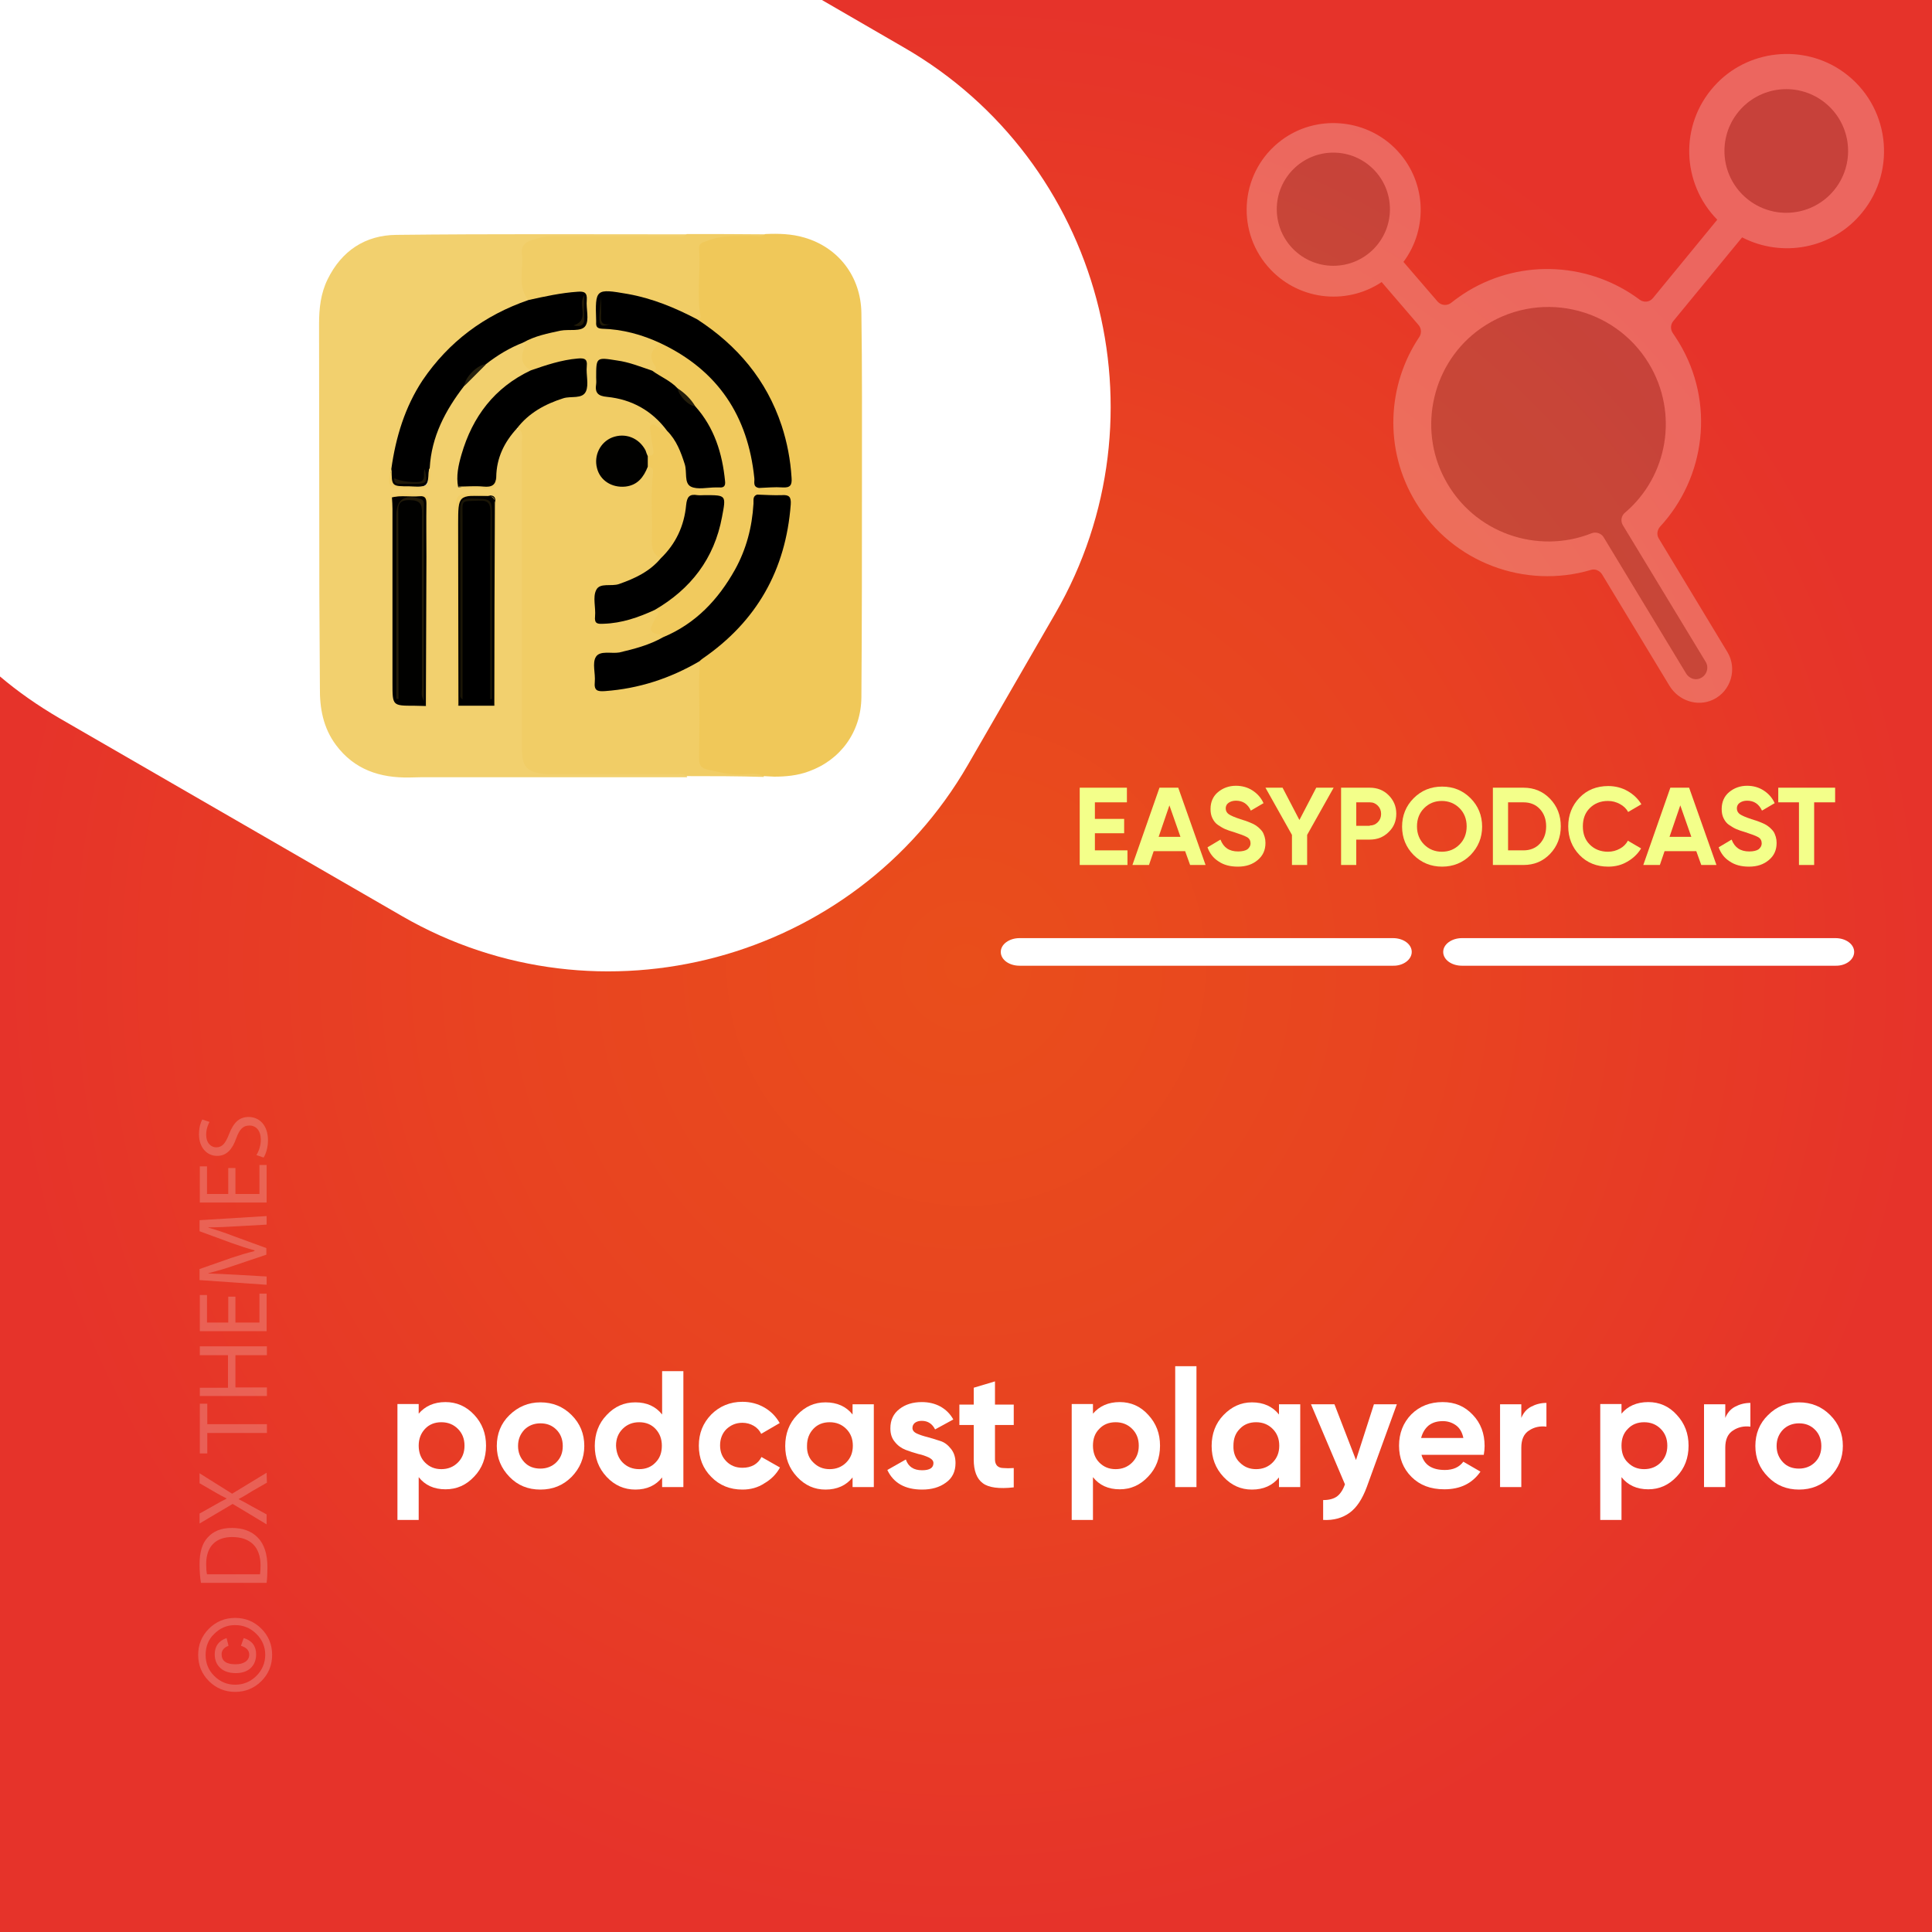 <?xml version="1.0" encoding="UTF-8"?>
<!-- Generator: Adobe Illustrator 26.0.1, SVG Export Plug-In . SVG Version: 6.00 Build 0)  -->
<svg xmlns="http://www.w3.org/2000/svg" xmlns:xlink="http://www.w3.org/1999/xlink" version="1.1" id="Layer_1" x="0px" y="0px" viewBox="0 0 700 700" style="enable-background:new 0 0 700 700;" xml:space="preserve">
<rect x="0" y="0" width="700" height="700" fill="#333333" stroke="none"/>
<style type="text/css">
	.st0{fill:url(#SVGID_1_);}
	.st1{fill:#FFFFFF;}
	.st2{fill:none;}
	.st3{fill:#F3FF8A;}
	.st4{opacity:0.22;}
	.st5{fill:#F6F6F6;}
	.st6{opacity:0.25;}
	.st7{fill:#6B6B6B;}
	.st8{fill:#F2D06E;}
	.st9{fill:#F1CD66;}
	.st10{fill:#F0C859;}
	.st11{fill:#010100;}
	.st12{fill:#27210E;}
	.st13{fill:#F1CA5E;}
	.st14{fill:#1E1808;}
	.st15{fill:#211A07;}
	.st16{fill:#1A1506;}
	.st17{fill:#221B09;}
	.st18{fill:#251E0B;}
	.st19{fill:#201A07;}
</style>
<radialGradient id="SVGID_1_" cx="350.495" cy="350.244" r="349.711" gradientTransform="matrix(1.001 0 0 1.001 -0.784 -0.533)" gradientUnits="userSpaceOnUse">
	<stop offset="0" style="stop-color:#E94E1B"></stop>
	<stop offset="0.496" style="stop-color:#E84321"></stop>
	<stop offset="1" style="stop-color:#E6332A"></stop>
</radialGradient>
<rect class="st0" width="700" height="700"></rect>
<path class="st1" d="M327.5,17.2L297.8,0H0v245.1c6.6,5.6,13.8,10.6,21.5,15.1l124.3,71.8c71.4,41.2,163.7,16.5,204.9-54.9  l31.7-54.9C423.7,150.6,399,58.4,327.5,17.2z"></path>
<g>
	<rect x="374.8" y="285.4" class="st2" width="304.4" height="57.9"></rect>
	<path class="st3" d="M396.7,308.1h11.8v5.3h-17.3v-28h17.1v5.3h-11.6v6h10.6v5.2h-10.6V308.1z"></path>
	<path class="st3" d="M431.2,313.4l-1.8-5H418l-1.7,5h-6l9.8-28h6.8l9.9,28H431.2z M419.8,303.2h7.9l-4-11.4L419.8,303.2z"></path>
	<path class="st3" d="M448.5,314c-2.8,0-5.1-0.6-7-1.9c-1.9-1.2-3.2-2.9-4-5.1l4.7-2.8c1.1,2.9,3.2,4.3,6.4,4.3   c1.5,0,2.7-0.3,3.4-0.8c0.7-0.6,1.1-1.3,1.1-2.1c0-1-0.4-1.8-1.3-2.3c-0.9-0.5-2.5-1.1-4.7-1.8c-1.3-0.4-2.3-0.7-3.2-1.1   c-0.9-0.4-1.7-0.9-2.6-1.5c-0.9-0.6-1.5-1.4-2-2.4c-0.5-1-0.7-2.1-0.7-3.4c0-2.5,0.9-4.6,2.7-6.1c1.8-1.5,4-2.3,6.5-2.3   c2.3,0,4.3,0.6,6,1.7c1.7,1.1,3.1,2.6,4,4.6l-4.6,2.7c-1.1-2.4-2.9-3.6-5.4-3.6c-1.1,0-2,0.3-2.7,0.8c-0.7,0.5-1,1.2-1,2   c0,0.9,0.4,1.6,1.1,2.1c0.7,0.5,2.1,1.1,4.2,1.8c0.9,0.3,1.5,0.5,1.9,0.6c0.4,0.1,1,0.4,1.8,0.7c0.8,0.3,1.3,0.6,1.8,0.9   c0.4,0.3,0.9,0.6,1.4,1.1c0.5,0.5,0.9,0.9,1.2,1.4s0.5,1.1,0.7,1.7c0.2,0.7,0.3,1.4,0.3,2.2c0,2.6-0.9,4.6-2.8,6.2   S451.5,314,448.5,314z"></path>
	<path class="st3" d="M483.2,285.4l-9.6,17.1v10.9h-5.5v-10.9l-9.6-17.1h6.2l6.1,11.7l6.1-11.7H483.2z"></path>
	<path class="st3" d="M496.3,285.4c2.7,0,5,0.9,6.8,2.7s2.8,4,2.8,6.7s-0.9,4.9-2.8,6.7c-1.8,1.8-4.1,2.7-6.8,2.7h-4.9v9.2h-5.5v-28   H496.3z M496.3,299.1c1.2,0,2.1-0.4,2.9-1.2c0.8-0.8,1.2-1.8,1.2-3c0-1.2-0.4-2.2-1.2-3c-0.8-0.8-1.7-1.2-2.9-1.2h-4.9v8.5H496.3z"></path>
	<path class="st3" d="M532.8,309.8c-2.8,2.8-6.3,4.2-10.3,4.2s-7.5-1.4-10.3-4.2c-2.8-2.8-4.2-6.3-4.2-10.3s1.4-7.5,4.2-10.3   s6.2-4.2,10.3-4.2s7.5,1.4,10.3,4.2c2.8,2.8,4.2,6.3,4.2,10.3S535.6,306.9,532.8,309.8z M516,306c1.7,1.7,3.9,2.6,6.4,2.6   c2.6,0,4.7-0.9,6.4-2.6c1.7-1.7,2.6-3.9,2.6-6.6c0-2.7-0.9-4.9-2.6-6.6c-1.7-1.7-3.9-2.6-6.4-2.6c-2.6,0-4.7,0.9-6.4,2.6   c-1.7,1.7-2.6,3.9-2.6,6.6C513.4,302.1,514.3,304.3,516,306z"></path>
	<path class="st3" d="M552,285.4c3.8,0,7,1.3,9.6,4c2.6,2.7,3.9,6,3.9,10c0,3.9-1.3,7.3-3.9,10c-2.6,2.7-5.8,4-9.6,4h-11.1v-28H552z    M552,308.1c2.4,0,4.4-0.8,5.9-2.4c1.5-1.6,2.3-3.7,2.3-6.3c0-2.6-0.8-4.7-2.3-6.3c-1.5-1.6-3.5-2.4-5.9-2.4h-5.6v17.4H552z"></path>
	<path class="st3" d="M582.7,314c-4.2,0-7.7-1.4-10.4-4.2c-2.7-2.8-4.1-6.3-4.1-10.4c0-4.1,1.4-7.6,4.1-10.4   c2.7-2.8,6.2-4.2,10.4-4.2c2.5,0,4.9,0.6,7,1.8c2.1,1.2,3.8,2.8,5,4.8l-4.8,2.8c-0.7-1.3-1.7-2.2-3-2.9c-1.3-0.7-2.7-1.1-4.3-1.1   c-2.7,0-4.9,0.9-6.6,2.6c-1.7,1.7-2.5,3.9-2.5,6.6c0,2.7,0.8,4.9,2.5,6.6c1.7,1.7,3.9,2.6,6.6,2.6c1.6,0,3-0.4,4.3-1.1   c1.3-0.7,2.3-1.7,2.9-2.9l4.8,2.8c-1.2,2-2.9,3.6-5,4.8C587.6,313.4,585.3,314,582.7,314z"></path>
	<path class="st3" d="M616.4,313.4l-1.8-5h-11.5l-1.7,5h-6l9.8-28h6.8l9.9,28H616.4z M604.9,303.2h7.9l-4-11.4L604.9,303.2z"></path>
	<path class="st3" d="M633.7,314c-2.8,0-5.1-0.6-7-1.9c-1.9-1.2-3.2-2.9-4-5.1l4.7-2.8c1.1,2.9,3.2,4.3,6.4,4.3   c1.5,0,2.7-0.3,3.4-0.8c0.7-0.6,1.1-1.3,1.1-2.1c0-1-0.4-1.8-1.3-2.3c-0.9-0.5-2.5-1.1-4.7-1.8c-1.3-0.4-2.3-0.7-3.2-1.1   c-0.9-0.4-1.7-0.9-2.6-1.5c-0.9-0.6-1.5-1.4-2-2.4c-0.5-1-0.7-2.1-0.7-3.4c0-2.5,0.9-4.6,2.7-6.1c1.8-1.5,4-2.3,6.5-2.3   c2.3,0,4.3,0.6,6,1.7c1.7,1.1,3.1,2.6,4,4.6l-4.6,2.7c-1.1-2.4-2.9-3.6-5.4-3.6c-1.1,0-2,0.3-2.7,0.8c-0.7,0.5-1,1.2-1,2   c0,0.9,0.4,1.6,1.1,2.1c0.7,0.5,2.1,1.1,4.2,1.8c0.9,0.3,1.5,0.5,1.9,0.6c0.4,0.1,1,0.4,1.8,0.7c0.8,0.3,1.3,0.6,1.8,0.9   c0.4,0.3,0.9,0.6,1.4,1.1c0.5,0.5,0.9,0.9,1.2,1.4s0.5,1.1,0.7,1.7c0.2,0.7,0.3,1.4,0.3,2.2c0,2.6-0.9,4.6-2.8,6.2   S636.7,314,633.7,314z"></path>
	<path class="st3" d="M664.9,285.4v5.3h-7.6v22.7h-5.5v-22.7h-7.5v-5.3H664.9z"></path>
</g>
<g>
	<rect x="110.9" y="382" class="st2" width="558.7" height="271.7"></rect>
	<path class="st1" d="M161.4,508c4,0,7.5,1.5,10.4,4.6c2.9,3.1,4.3,6.8,4.3,11.2s-1.4,8.2-4.3,11.2c-2.9,3.1-6.3,4.6-10.4,4.6   c-4.2,0-7.4-1.5-9.7-4.4v15.5H144v-42h7.7v3.5C154,509.5,157.2,508,161.4,508z M154,529.9c1.6,1.6,3.5,2.4,5.9,2.4s4.4-0.8,6-2.4   c1.6-1.6,2.4-3.6,2.4-6.1c0-2.5-0.8-4.5-2.4-6.1c-1.6-1.6-3.6-2.4-6-2.4s-4.4,0.8-5.9,2.4s-2.3,3.6-2.3,6.1   C151.7,526.3,152.5,528.4,154,529.9z"></path>
	<path class="st1" d="M207.1,535.1c-3.1,3.1-6.8,4.6-11.3,4.6s-8.2-1.5-11.2-4.6s-4.6-6.8-4.6-11.2s1.5-8.2,4.6-11.2   s6.8-4.6,11.2-4.6s8.2,1.5,11.3,4.6c3.1,3.1,4.6,6.8,4.6,11.2S210.1,532,207.1,535.1z M190,529.8c1.5,1.6,3.5,2.3,5.8,2.3   c2.3,0,4.3-0.8,5.8-2.3c1.6-1.6,2.3-3.5,2.3-5.9s-0.8-4.4-2.3-5.9c-1.6-1.6-3.5-2.3-5.8-2.3c-2.3,0-4.3,0.8-5.8,2.3   c-1.5,1.6-2.3,3.5-2.3,5.9S188.5,528.2,190,529.8z"></path>
	<path class="st1" d="M239.9,496.8h7.7v42h-7.7v-3.5c-2.3,2.9-5.5,4.4-9.7,4.4c-4,0-7.5-1.5-10.4-4.6c-2.9-3.1-4.3-6.8-4.3-11.2   s1.4-8.2,4.3-11.2c2.9-3.1,6.3-4.6,10.4-4.6c4.2,0,7.4,1.5,9.7,4.4V496.8z M225.6,529.9c1.6,1.6,3.6,2.4,6,2.4s4.4-0.8,5.9-2.4   c1.6-1.6,2.3-3.6,2.3-6.1c0-2.5-0.8-4.5-2.3-6.1s-3.5-2.4-5.9-2.4s-4.4,0.8-6,2.4c-1.6,1.6-2.4,3.6-2.4,6.1   C223.3,526.3,224.1,528.4,225.6,529.9z"></path>
	<path class="st1" d="M269,539.7c-4.5,0-8.3-1.5-11.3-4.6c-3-3-4.5-6.8-4.5-11.3c0-4.5,1.5-8.2,4.5-11.3c3-3,6.8-4.6,11.3-4.6   c2.9,0,5.6,0.7,8,2.1c2.4,1.4,4.2,3.3,5.5,5.6l-6.7,3.9c-0.6-1.2-1.5-2.2-2.7-2.9c-1.2-0.7-2.6-1.1-4.1-1.1c-2.3,0-4.2,0.8-5.8,2.3   c-1.5,1.5-2.3,3.5-2.3,5.9c0,2.4,0.8,4.3,2.3,5.8c1.5,1.5,3.4,2.3,5.8,2.3c1.6,0,2.9-0.3,4.2-1c1.2-0.7,2.1-1.7,2.7-2.9l6.7,3.8   c-1.3,2.4-3.2,4.3-5.6,5.7C274.6,539,271.9,539.7,269,539.7z"></path>
	<path class="st1" d="M308.9,508.8h7.7v30h-7.7v-3.5c-2.3,2.9-5.6,4.4-9.8,4.4c-4,0-7.4-1.5-10.3-4.6c-2.9-3.1-4.3-6.8-4.3-11.2   s1.4-8.2,4.3-11.2c2.9-3.1,6.3-4.6,10.3-4.6c4.2,0,7.5,1.5,9.8,4.4V508.8z M294.7,529.9c1.6,1.6,3.5,2.4,5.9,2.4s4.4-0.8,6-2.4   c1.6-1.6,2.4-3.6,2.4-6.1c0-2.5-0.8-4.5-2.4-6.1c-1.6-1.6-3.6-2.4-6-2.4s-4.4,0.8-5.9,2.4s-2.3,3.6-2.3,6.1   C292.3,526.3,293.1,528.4,294.7,529.9z"></path>
	<path class="st1" d="M330.6,517.4c0,0.8,0.5,1.5,1.6,2c1.1,0.5,2.3,0.9,3.9,1.3c1.5,0.4,3,0.9,4.6,1.4s2.8,1.5,3.9,2.9   c1.1,1.4,1.6,3.1,1.6,5.1c0,3.1-1.2,5.5-3.5,7.1c-2.3,1.7-5.2,2.5-8.6,2.5c-6.2,0-10.4-2.4-12.6-7.1l6.7-3.8   c0.9,2.6,2.8,3.9,5.9,3.9c2.8,0,4.1-0.9,4.1-2.6c0-0.8-0.5-1.4-1.6-2c-1.1-0.5-2.4-1-3.9-1.3c-1.5-0.4-3-0.9-4.6-1.5   c-1.5-0.6-2.8-1.5-3.9-2.9c-1.1-1.3-1.6-2.9-1.6-4.9c0-3,1.1-5.3,3.3-7c2.2-1.7,4.9-2.5,8.1-2.5c2.4,0,4.7,0.5,6.7,1.6   c2,1.1,3.6,2.7,4.7,4.7l-6.6,3.6c-1-2-2.6-3.1-4.8-3.1c-1,0-1.8,0.2-2.5,0.7C330.9,516,330.6,516.6,330.6,517.4z"></path>
	<path class="st1" d="M367.3,516.3h-6.8v12.5c0,1,0.3,1.8,0.8,2.3c0.5,0.5,1.3,0.8,2.3,0.8c1,0.1,2.2,0.1,3.7,0v7   c-5.3,0.6-9.1,0.1-11.2-1.5c-2.2-1.6-3.3-4.5-3.3-8.6v-12.5h-5.2v-7.4h5.2v-6.1l7.7-2.3v8.4h6.8V516.3z"></path>
	<path class="st1" d="M405.7,508c4,0,7.5,1.5,10.3,4.6c2.9,3.1,4.3,6.8,4.3,11.2s-1.4,8.2-4.3,11.2c-2.9,3.1-6.3,4.6-10.3,4.6   c-4.2,0-7.4-1.5-9.7-4.4v15.5h-7.7v-42h7.7v3.5C398.3,509.5,401.5,508,405.7,508z M398.3,529.9c1.6,1.6,3.5,2.4,5.9,2.4   c2.4,0,4.4-0.8,6-2.4c1.6-1.6,2.4-3.6,2.4-6.1c0-2.5-0.8-4.5-2.4-6.1c-1.6-1.6-3.6-2.4-6-2.4c-2.4,0-4.4,0.8-5.9,2.4   c-1.6,1.6-2.3,3.6-2.3,6.1C396,526.3,396.8,528.4,398.3,529.9z"></path>
	<path class="st1" d="M425.8,538.8V495h7.7v43.8H425.8z"></path>
	<path class="st1" d="M463.4,508.8h7.7v30h-7.7v-3.5c-2.3,2.9-5.6,4.4-9.8,4.4c-4,0-7.4-1.5-10.3-4.6s-4.3-6.8-4.3-11.2   s1.4-8.2,4.3-11.2s6.3-4.6,10.3-4.6c4.2,0,7.5,1.5,9.8,4.4V508.8z M449.2,529.9c1.6,1.6,3.5,2.4,5.9,2.4s4.4-0.8,6-2.4   c1.6-1.6,2.4-3.6,2.4-6.1c0-2.5-0.8-4.5-2.4-6.1s-3.6-2.4-6-2.4s-4.4,0.8-5.9,2.4c-1.6,1.6-2.3,3.6-2.3,6.1   C446.8,526.3,447.6,528.4,449.2,529.9z"></path>
	<path class="st1" d="M497.8,508.8h8.3l-10.9,30c-1.6,4.3-3.6,7.4-6.2,9.3c-2.6,1.9-5.8,2.8-9.6,2.6v-7.2c2.1,0,3.7-0.4,5-1.3   c1.2-0.9,2.2-2.4,2.9-4.4l-12.3-29h8.5l7.8,20.2L497.8,508.8z"></path>
	<path class="st1" d="M515,527c1,3.8,3.9,5.6,8.5,5.6c3,0,5.2-1,6.7-3l6.2,3.6c-3,4.3-7.3,6.4-13.1,6.4c-5,0-8.9-1.5-11.9-4.5   s-4.5-6.8-4.5-11.3c0-4.5,1.5-8.3,4.4-11.3c3-3,6.8-4.5,11.4-4.5c4.4,0,8,1.5,10.9,4.6c2.9,3,4.3,6.8,4.3,11.3c0,1-0.1,2.1-0.3,3.2   H515z M514.9,521h15.3c-0.4-2-1.3-3.6-2.7-4.6c-1.4-1-3-1.5-4.7-1.5c-2.1,0-3.8,0.5-5.2,1.6C516.3,517.6,515.4,519.1,514.9,521z"></path>
	<path class="st1" d="M551.1,514c0.7-1.9,1.9-3.4,3.6-4.3s3.5-1.4,5.6-1.4v8.6c-2.4-0.3-4.5,0.2-6.3,1.4c-1.9,1.2-2.8,3.3-2.8,6.2   v14.3h-7.7v-30h7.7V514z"></path>
	<path class="st1" d="M597.2,508c4,0,7.5,1.5,10.3,4.6c2.9,3.1,4.3,6.8,4.3,11.2s-1.4,8.2-4.3,11.2c-2.9,3.1-6.3,4.6-10.3,4.6   c-4.2,0-7.4-1.5-9.7-4.4v15.5h-7.7v-42h7.7v3.5C589.7,509.5,593,508,597.2,508z M589.8,529.9c1.6,1.6,3.5,2.4,5.9,2.4   c2.4,0,4.4-0.8,6-2.4c1.6-1.6,2.4-3.6,2.4-6.1c0-2.5-0.8-4.5-2.4-6.1c-1.6-1.6-3.6-2.4-6-2.4c-2.4,0-4.4,0.8-5.9,2.4   c-1.6,1.6-2.3,3.6-2.3,6.1C587.5,526.3,588.2,528.4,589.8,529.9z"></path>
	<path class="st1" d="M625,514c0.7-1.9,1.9-3.4,3.6-4.3s3.5-1.4,5.6-1.4v8.6c-2.4-0.3-4.5,0.2-6.3,1.4c-1.9,1.2-2.8,3.3-2.8,6.2   v14.3h-7.7v-30h7.7V514z"></path>
	<path class="st1" d="M663.1,535.1c-3.1,3.1-6.8,4.6-11.3,4.6c-4.4,0-8.2-1.5-11.2-4.6c-3.1-3.1-4.6-6.8-4.6-11.2s1.5-8.2,4.6-11.2   c3.1-3.1,6.8-4.6,11.2-4.6c4.4,0,8.2,1.5,11.3,4.6s4.6,6.8,4.6,11.2S666.1,532,663.1,535.1z M646,529.8c1.5,1.6,3.5,2.3,5.8,2.3   c2.3,0,4.3-0.8,5.8-2.3c1.6-1.6,2.3-3.5,2.3-5.9s-0.8-4.4-2.3-5.9c-1.6-1.6-3.5-2.3-5.8-2.3c-2.3,0-4.3,0.8-5.8,2.3   c-1.5,1.6-2.3,3.5-2.3,5.9S644.5,528.2,646,529.8z"></path>
</g>
<g>
	<path class="st1" d="M511.5,344.9c0-2.8-3-5-6.8-5H369.4c-3.7,0-6.8,2.2-6.8,5c0,2.8,3,5,6.8,5h135.3   C508.4,350,511.5,347.7,511.5,344.9z"></path>
	<path class="st1" d="M671.8,344.9c0-2.8-3-5-6.8-5H529.7c-3.7,0-6.8,2.2-6.8,5c0,2.8,3,5,6.8,5H665   C668.8,350,671.8,347.7,671.8,344.9z"></path>
</g>
<g class="st4">
	<rect x="71.1" y="401.9" class="st2" width="42.3" height="211"></rect>
	<path class="st5" d="M71.8,599.6c0-3.7,1.3-6.9,3.9-9.5s5.8-3.9,9.5-3.9s6.9,1.3,9.5,3.9s3.9,5.8,3.9,9.5s-1.3,6.9-3.9,9.5   s-5.8,3.9-9.5,3.9s-6.9-1.3-9.5-3.9S71.8,603.3,71.8,599.6z M74.5,599.6c0,3,1,5.5,3.1,7.6s4.6,3.2,7.6,3.2s5.6-1.1,7.7-3.2   s3.2-4.7,3.2-7.6c0-3-1.1-5.5-3.2-7.6s-4.7-3.2-7.7-3.2s-5.5,1.1-7.6,3.2C75.5,594,74.5,596.6,74.5,599.6z M87.3,596.3l1-2.8   c3,0.9,4.5,2.9,4.5,5.9c0,2.1-0.7,3.8-2,5s-3.1,1.8-5.4,1.8s-4.2-0.6-5.5-1.8c-1.4-1.2-2.1-2.9-2.1-5c0-2.9,1.4-4.9,4.3-5.9   l0.7,2.8c-1.6,0.6-2.5,1.6-2.5,3.1c0,2.4,1.7,3.6,5,3.6c1.5,0,2.7-0.3,3.6-0.9c0.9-0.6,1.4-1.5,1.4-2.6   C90.3,598,89.3,596.9,87.3,596.3z"></path>
	<path class="st5" d="M72.8,573.5c-0.3-1.9-0.5-4.2-0.5-6.7c0-4.5,1-7.7,3-9.8c2-2.2,4.8-3.4,8.7-3.4c4,0,7.2,1.2,9.4,3.5   c2.3,2.3,3.5,6,3.5,10.7c0,2.2-0.1,4.1-0.3,5.7H72.8z M94.2,570.4c0.1-0.8,0.2-1.9,0.2-3.2c0-6.7-3.7-10.3-10.3-10.3   c-5.7,0-9.4,3.2-9.4,9.8c0,1.6,0.1,2.8,0.3,3.7H94.2z"></path>
	<path class="st5" d="M96.7,537.2l-5.4,3.1c-2.1,1.3-3.4,2.1-4.8,2.8v0.1c1.4,0.7,2.7,1.4,4.8,2.6l5.3,2.9v3.6l-12.3-7.4l-12,7.1   v-3.6l5.7-3.2c1.6-0.9,2.8-1.6,4.1-2.2v-0.1c-1.4-0.7-2.6-1.3-4.1-2.2l-5.7-3.3v-3.6l11.8,7.4l12.5-7.6L96.7,537.2L96.7,537.2z"></path>
	<path class="st5" d="M75.1,519.2v7.4h-2.7v-18h2.7v7.4h21.6v3.2H75.1z"></path>
	<path class="st5" d="M72.4,502.8h10.2V491H72.4v-3.2h24.3v3.2H85.3v11.7h11.4v3.1H72.4V502.8z"></path>
	<path class="st5" d="M85.3,469.8v9.4H94v-10.5h2.6v13.6H72.4v-13.1H75v10h7.7v-9.4H85.3z"></path>
	<path class="st5" d="M86,444.3c-3.4,0.2-7.5,0.4-10.5,0.4v0.1c2.8,0.8,5.9,1.8,9.2,3.1l11.8,4.3v2.4l-11.6,3.9   c-3.4,1.2-6.6,2.1-9.4,2.8v0.1c3,0.1,7.1,0.3,10.7,0.5l10.4,0.6v3l-24.3-1.7v-4l11.7-4.1c3-1,5.7-1.8,8.2-2.4V453   c-2.4-0.6-5.1-1.5-8.2-2.6l-11.7-4.3v-4l24.3-1.5v3.1L86,444.3z"></path>
	<path class="st5" d="M85.3,423.2v9.4H94v-10.5h2.6v13.6H72.4v-13.1H75v10h7.7v-9.4H85.3z"></path>
	<path class="st5" d="M92.9,418.5c0.9-1.4,1.6-3.5,1.6-5.6c0-3.2-1.7-5.1-4.1-5.1c-2.3,0-3.6,1.3-4.8,4.6c-1.4,4-3.5,6.4-6.9,6.4   c-3.8,0-6.6-3.1-6.6-7.8c0-2.5,0.6-4.3,1.2-5.4l2.6,0.9c-0.4,0.8-1.2,2.4-1.2,4.6c0,3.3,2,4.6,3.6,4.6c2.3,0,3.4-1.5,4.7-4.8   c1.6-4.1,3.6-6.2,7.1-6.2c3.7,0,7,2.8,7,8.5c0,2.3-0.7,4.9-1.6,6.2L92.9,418.5z"></path>
</g>
<g class="st6">
	<path class="st1" d="M667.9,26.1c-14.5-10.4-34.9-8.2-46.8,5.1c-12.7,14.1-11.8,35.3,1.1,48.4L598.9,108c-1.2,1.5-3.3,1.7-4.8,0.6   c-17.6-13.2-42.3-15.2-62.3-3.1c-2.1,1.3-4.1,2.7-6,4.2c-1.5,1.2-3.6,1-4.9-0.4l-12.4-14.4c9.1-12.2,8.4-29.8-3.1-41.2   c-11-10.9-28.7-12.2-41.1-2.9c-14.7,11-16.8,32-5,45.7c10.5,12.2,28.2,14.4,41.3,5.7l13.4,15.6c1,1.2,1.1,2.9,0.3,4.2   c-11.7,17.4-13,40.8-1.4,59.9c13.4,22.1,39.8,31.6,63.5,24.6c1.5-0.5,3.1,0.2,4,1.5l24.5,40.5c3.3,5.4,10.1,7.7,15.8,5   c6.5-3.1,8.8-11.2,5.2-17.2L601,195.1c-0.8-1.3-0.6-3,0.4-4.2c16.5-17.8,20.1-45,6.9-66.8c-0.7-1.2-1.5-2.3-2.2-3.4   c-0.9-1.3-0.9-3,0.1-4.3l25-30.4c14.5,7.5,32.8,4.2,43.5-9C687.4,61.5,684.6,38.1,667.9,26.1z"></path>
	<path class="st7" d="M597.4,131.7c-12.7-20.9-40.5-27-60.9-12.7c-17.4,12.2-23,35.9-13,54.6c10.4,19.6,33.6,27.4,53.2,19.6   c1.6-0.6,3.4,0,4.3,1.4l29.9,49.4c0.9,1.5,2.7,2.4,4.4,2c2.9-0.7,4.1-3.9,2.7-6.2l-30-49.5c-0.9-1.5-0.6-3.4,0.7-4.5   C604.3,172.6,608.3,149.7,597.4,131.7z"></path>
	<circle class="st7" cx="483.1" cy="75.8" r="20.5"></circle>
	<circle class="st7" cx="647.2" cy="54.7" r="22.4"></circle>
</g>
<g>
	<path class="st8" d="M115.7,214.9c0-32.5-0.1-65.1-0.1-97.6c0-5.6,0.6-11,3.1-16.1c5.1-10.4,13.7-16,24.9-16.1   c35.1-0.4,70.1-0.2,105.2-0.2c-0.9,2.8-3.3,1.9-5.1,2c-13.8,0.1-27.6,0.1-41.3,0.1c-2.6,0-5.1,0.1-7.6,0.9   c-2.8,0.8-4.4,2.5-4.3,5.6c0.1,5.1-0.7,10.2,1.9,15c-0.8,1.8-2.5,2-4,2.7c-23.3,9.9-38.3,26.8-44,51.7c-0.6,2.6-0.5,5.4-1.6,7.9   c-0.9,5.2-0.7,5.4,4.3,5.4c0.8,0,1.5,0,2.3,0c6.3,0,5.5,0.4,5.6-5.6c0.5-11.7,5.3-21.6,12.5-30.6c2.8-2.7,5.6-5.5,8.3-8.3   c3.2-2.7,6.7-4.9,10.4-6.6c1.3-0.6,2.5-1.4,4-0.9c0.5,0.3,0.9,0.7,0.8,1.2c-1.1,3.4-0.4,6.4,1.7,9.1c-0.7,1.7-2.5,2.2-3.8,3   c-13.3,8.2-20.6,20.1-22,35.6c-0.1,0.9-0.2,1.8,0.5,2.5c3.1,1.1,6.3,0.3,9.4,0.5c2,0.1,2.2-1.3,2.1-2.8c0-5.7,2.2-10.7,5.3-15.3   c1-1.6,2.1-3.4,4.6-2.5c2.4,2,1.8,4.7,1.8,7.2c0,34.1,0,68.2,0,102.3c0,1.9,0,3.9,0,5.8c0,6.6,1.3,8,7.9,8.7   c1.8,0.2,3.6,0.1,5.4,0.1c13.3,0,26.5,0,39.8,0.1c1.9,0,4.2-0.7,5.3,1.9c-32,0-64,0-96,0c-1.5,0-3.1,0.1-4.6,0.1   c-10.7,0.2-20-2.8-26.7-11.8c-4.6-6.2-5.9-13.3-5.8-20.8"></path>
	<path class="st9" d="M248.7,281.2c-1.2-1.2-2.7-0.7-4-0.7c-14.6,0-29.1,0-43.7,0c-1,0-2.1,0.1-3.1,0c-7.1-0.7-8.8-2.5-8.8-9.5   c0-37,0-73.9,0-110.9c0-1.8,0.7-4-1.8-5c-0.5-1.5,0.4-2.4,1.4-3.3c5.3-4.7,11.2-8.4,18.4-9.2c3.3-0.4,4.3-1.9,4.3-5.1   c0-7.2,0.1-7.2-7-5.9c-2.8,0.5-5.5,1.4-8.2,2.3c-1.3,0.4-2.6,1.5-3.9,0.2c-3.8-2-3.6-5-2.2-8.4c0.3-0.6,0.3-1.2-0.4-1.6   c0.4-1.7,1.8-2,3.1-2.5c4.2-1.6,8.6-2.8,13.1-3.1c5.3-0.4,5.4-0.6,5.4-5.6c0-6.2,0-6.2-6.4-5.5c-3.3,0.4-6.6,0.9-9.9,1.7   c-1.2,0.3-2.5,0.8-3.6-0.4c-4.1-5.1-1.6-11.2-2.3-16.7c-0.3-2.7,0.9-4.1,3.3-4.9c2.6-0.9,5.1-1.5,7.9-1.5c14.8,0.1,29.6,0,44.5,0   c1.3,0,2.9,0.5,4-0.8c9.5,0,19.1,0,28.6,0.1c-0.9,2.5-3.1,1.8-4.8,1.9c-4.9,0.2-9.7-0.2-14.5,1.4c-2.5,0.8-3.6,2.1-3.5,4.7   c0.1,6.8-0.1,13.6,0,20.4c0,1.3,0.4,2.6-1.4,3.1c-1.9,0.2-3.5-0.8-5.1-1.7c-8.5-4.4-17.5-6.7-26.9-7.7c-2.8-0.3-4.1,0.4-3.9,3.5   c0.4,7.9-1.5,7,7.3,8.3c5.4,0.8,10.6,2.1,15.1,5.4c0.4,0.8,0.3,1.6-0.4,2.1c-1.9,1.4-1.8,3.1-1.1,5.1c0.6,1.7,0.8,3.3-1.6,3.8   c-4.7-0.7-9-3-13.8-3.5c-5.5-0.6-5.4-0.7-5.5,4.6c0,0.6,0.1,1.3,0,1.9c-0.3,3,0.8,4.2,4,4.7c8.7,1.3,16.1,5,20.9,12.8   c-1.4,3.1-3.2-0.3-5,0.4c0,2.1,0.3,4.4,0.5,6.6c0.2,2.2-0.3,3.6-2.9,3.2c-1.2-0.4-1.6-1.6-2.2-2.6c-2.2-3.5-5.6-4.8-9.7-3.7   c-3.3,0.8-5.6,3.9-5.6,7.4c-0.1,3.6,2,6.7,5.2,7.8c3.7,1.2,7.5-0.1,9.8-3.4c0.9-1.2,1.4-2.9,3.4-2.7c1.9,0.5,2.2,2,2.1,3.7   c-0.4,6.8,0,13.7-0.2,20.5c-0.1,3.3,0.2,6.4,2.5,9c0.2,2-1.2,3-2.5,4.1c-5.1,4.2-10.9,6.9-17.5,7.6c-2.6,0.3-3.4,1.5-3.5,4   c-0.2,7.7,0.4,8.2,8.2,7c4.2-0.7,8-2.9,12.1-3.9c2.1,0,2.8,1.2,2,2.9c-1.4,2.7-2.1,5,1.4,6.7c0.4,0.2,0.3,0.9,0.2,1.4   c-5.1,3.8-11.1,5.3-17.2,6c-6.1,0.8-8.5,4.4-6.4,10.2c0.7,1.8,2.1,1.7,3.5,1.5c9.2-0.9,18-2.9,26.3-7.2c2.3-1.2,4.5-3.2,7.5-2.5   c1.7,1.7,0.2,3.7,0.3,5.5c0.6,9.1,0.1,18.3,0.3,27.4c0.1,4.5,0.3,4.7,4.8,6c4.2,1.2,8.4,0.9,12.7,1.1c1.6,0.1,3.8-0.6,4.5,1.8   C267.3,281.2,258,281.2,248.7,281.2z"></path>
	<path class="st10" d="M276.6,281.2c-2.5-1.3-5.3-0.7-7.9-0.6c-4.3,0.2-8.4-0.9-12.5-1.8c-2-0.5-2.9-1.5-2.9-3.7   c0.1-8.6,0.2-17.2,0-25.8c-0.1-3.2,0.3-6.5,0.1-9.7c-0.2-2,1.6-2.5,2.8-3.3c15.2-11.4,24.8-26.3,28.2-45.1c0.5-2.6,0.3-5.1,0.9-7.7   c0.5-2.4-0.5-3.2-2.9-3.3c-2.8-0.1-5.7,0.7-8.3-0.9c-0.5-1.1-0.1-2,0.7-2.7c2.3-1.1,4.8-0.7,7.2-0.7c2.7,0.1,3.7-1,3.6-3.7   c-0.4-8.2-2.4-16-5.7-23.5c-5.4-12.3-13.6-22.4-24.8-29.9c-1.1-0.7-2.7-1.2-2.5-3.1c0.6-0.1,1.4-0.2,1.2-1.1   c-1.4-8.1,0.1-16.3-0.5-24.4c-0.2-2.2,1.5-2.4,2.9-2.9c5.3-2.2,10.8-1.7,16.3-1.8c1.6,0,3.4,0.6,4.8-0.7c4.8-0.2,9.5-0.1,14.2,1.3   c12.3,3.6,20.4,14.1,20.6,27.3c0.3,20,0.2,40,0.2,59.9c0,26.4,0,52.8-0.2,79.3c-0.1,12.6-7.6,22.8-19.1,26.9   c-4,1.5-8.3,1.9-12.5,1.9C279.2,281.3,277.9,281.3,276.6,281.2z"></path>
	<path d="M191.5,108.7c5.9-1.3,11.8-2.6,17.8-3c2.4-0.2,3.5,0.3,3.3,3c-0.3,3.2,1,7.2-0.5,9.4c-1.5,2.2-5.9,1.1-9,1.7   c-4.6,1-9.3,1.9-13.5,4.3c-4.9,1.9-9.4,4.6-13.6,7.9c-3.4,1.8-5.9,4.4-7.8,7.8c-6.8,8.8-11.9,18.4-12.5,29.8   c-0.1,0.2-0.3,0.5-0.3,0.7c-0.4,6.1-0.4,6.1-6.5,6.1c-0.5,0-1,0-1.5,0c-6.5,0-6.5,0-5.6-6.6c1.6-11.4,4.9-22.3,11.3-32   C162.6,123.8,175.5,114.2,191.5,108.7z"></path>
	<path d="M179.1,255.7c-4.3,0-8.7,0-13,0c-0.8-1-0.4-2.2-0.4-3.4c0-23,0.1-46.1-0.1-69.1c0-3.2,1-4,3.9-3.7c2.6,0.2,5.1,0.1,7.7,0   c1.6,0,2.3,0.4,2.3,2.2c-0.1,24.5,0,48.9-0.1,73.4C179.4,255.3,179.2,255.5,179.1,255.7z"></path>
	<path d="M192.3,134.2c5.5-1.9,11.1-3.8,17-4.3c2.3-0.2,3.6,0,3.3,2.8c-0.3,3.1,0.8,6.6-0.3,9.1c-1.3,2.9-5.4,1.6-8.2,2.5   c-6.6,2.1-12.5,5.3-16.8,10.9c-4.6,5-7.4,10.7-7.5,17.6c0.1,3.3-1.6,4.2-4.7,3.9c-3-0.3-6.1,0.2-9.1-0.2c-0.8-4,0.1-8,1.2-11.8   C171.2,150.9,179.2,140.4,192.3,134.2z"></path>
	<path class="st11" d="M154.3,255.8c-1.4,0-2.8-0.1-4.2-0.1c-7.9,0-7.9,0-7.9-8.1c0-21.1,0-42.1,0-63.2c0-1.4-0.1-2.8-0.2-4.2   c3.7-1.2,7.6-0.3,11.4-0.5c0.9,0,1.3,0.7,1.3,1.6c0,0.6,0,1.3,0,1.9c0,23.2,0,46.4,0,69.6C154.7,253.8,155,254.8,154.3,255.8z"></path>
	<path class="st9" d="M179.1,255.7c0-24.5,0.1-48.9,0.2-73.4c0-2-0.6-2.5-2.6-2.6c-10.7-0.3-10.7-0.4-10.7,10.3   c0,21.9,0.1,43.8,0.1,65.7c-1.4-1.1-0.8-2.6-0.8-4c0-22.8,0.1-45.6-0.1-68.4c0-3.5,1-4.4,4.3-4.3c10.4,0.2,10.4,0,10.4,10.5   c0,20.6,0,41.2,0,61.8C179.9,252.9,180.5,254.5,179.1,255.7z"></path>
	<path class="st9" d="M154.3,255.8c0.1-18,0.1-36,0.2-54c0-6.4-0.1-12.9,0-19.3c0-1.9-0.4-2.9-2.5-2.7c-3.3,0.3-6.7-0.4-10,0.4   c3.9-2.1,8-0.9,11.9-0.7c1.8,0.1,1.1,2.3,1.1,3.6c0,23,0,46.1,0,69.1C155.1,253.4,155.6,254.8,154.3,255.8z"></path>
	<path class="st9" d="M141.9,169.9c0,6.3,0,6.3,6.4,6.3c2.2,0,4.8,0.6,6.3-0.5c1.6-1.1,0-4.1,1.2-6.1c0.3,7.2,0.3,7.2-6.9,7.2   c-0.9,0-1.8,0-2.7,0C140.7,176.9,140,175.7,141.9,169.9z"></path>
	<path class="st12" d="M168.3,139.8c0-3,4.8-7.8,7.8-7.8C173.5,134.6,170.9,137.2,168.3,139.8z"></path>
	<path class="st9" d="M166,176.3c3.1,0,6.1-0.3,9.2,0c3,0.3,4.5-0.6,4.6-3.6c0.7,3.4-0.7,4.7-4.1,4.2   C172.5,176.5,169.2,177.5,166,176.3z"></path>
	<path class="st13" d="M275,176.8c-0.3,0.8-0.5,1.6-0.8,2.4c-0.5,7.8-1.6,15.5-4.8,22.8c-5.3,12.3-13.7,21.8-25.4,28.4   c-1.2,0.6-2.4,1.8-3.8,0.5c-0.3-0.4-0.7-1-1-1c-5.3-0.5-2.9-3.3-1.8-5.8c0.4-0.9,2.6-2.3-0.2-3.1c-0.1-2,1.7-2.4,2.9-3.2   c10.8-7,17.4-16.9,20.2-29.4c0.2-1,0.4-2,0.5-3c0.4-4.6-0.1-5.1-4.7-5.2c-1,0-2.1,0.1-3.1,0c-2.3-0.2-3.1,0.9-3.4,3.1   c-0.8,6.2-2.8,12-7,16.9c-0.8,1-1.4,2.6-3.3,2c-3.8-1.9-3.1-5.4-3.1-8.6c0.2-7.4-0.5-14.8,0.4-22.2c0.2-1.9-0.7-2.2-2.1-2.4   c-0.9-1.3-0.9-2.5,0-3.8c1.3-0.1,2.6,0,2.2-2.1c-0.4-2.2-0.7-4.5-1-6.7c-0.1-0.9-0.6-1.9,0.3-2.4c0.9-0.6,1.6,0.3,2.4,0.7   c1,0.5,1.7,2,3.2,1.2c2-0.4,2.6,1.4,3.4,2.6c2.5,3.8,3.9,8.1,4.6,12.6c0.7,4.5,0.9,4.6,5.4,4.7c0.5,0,1,0,1.5,0   c4.9,0,5.3-0.5,4.4-5.4c-1.4-8.1-4.4-15.6-9.5-22.1c-1.7-2.8-4-5.1-6.7-7c-2.1-1.6-4.3-3.2-6.6-4.5c-0.9-0.5-2.3-0.8-2-2.4   c1.1-0.1,2-0.8,1.3-1.7c-2.5-3.5-1.4-6.1,1.8-8.2c1.8-0.8,3.3,0.4,4.6,1.1c16.1,9.3,26.1,22.9,29.5,41.3   C274.3,170.1,274.4,173.5,275,176.8z"></path>
	<path d="M240.2,230.9c11.8-4.9,20-13.6,26.1-24.5c4.1-7.4,6.2-15.4,6.7-23.9c0.1-1.2-0.4-2.7,1.3-3.3c3,0.1,5.9,0.3,8.9,0.2   c2.7-0.2,3.5,0.6,3.3,3.4c-1.8,23.7-12.3,42.3-31.9,55.8c-0.4,0.3-0.8,0.6-1.2,1c-10.6,6.2-21.9,9.9-34.2,10.8   c-2.8,0.2-4-0.2-3.7-3.3c0.3-3.1-1-6.8,0.4-9.1c1.5-2.4,5.6-1.1,8.5-1.6C229.9,235.1,235.3,233.7,240.2,230.9z"></path>
	<path d="M275,176.8c-2.4-0.4-1.5-2.3-1.7-3.6c-2.3-22.5-13.2-39-33.9-48.8c-6.8-3.2-13.9-5.1-21.3-5.3c-1.8-0.1-2.2-0.8-2.1-2.4   c0-0.1,0-0.3,0-0.4c-0.4-11.7-0.2-11.8,11.4-9.8c9,1.6,17.2,5,25.2,9.2c14.5,9.4,25.1,21.9,30.6,38.5c2,6.1,3.2,12.4,3.6,18.9   c0.2,2.6-0.4,3.7-3.3,3.5C280.7,176.4,277.9,176.7,275,176.8z"></path>
	<path d="M239.4,202.3c5.5-5.3,8.5-11.8,9.2-19.3c0.3-3,1.2-4.1,4.1-3.6c0.9,0.1,1.8,0,2.7,0c7.8,0,7.7,0,6.2,7.9   c-2.8,15.1-11.3,26.1-24.4,33.7c-5.9,2.7-11.9,4.8-18.5,5c-2.1,0.1-3.4,0.1-3.1-2.7c0.3-3.2-0.9-6.9,0.4-9.5   c1.3-2.8,5.5-1.2,8.3-2.2C230,209.6,235.4,207.1,239.4,202.3z"></path>
	<path d="M236.3,134.3c3,2.2,6.6,3.6,9.2,6.4c1.7,2.6,3.9,4.7,6.4,6.5c6.9,7.7,9.8,17,10.8,27.1c0.2,1.6-0.3,2.5-2.1,2.3   c-0.4,0-0.8,0-1.2,0c-3.1,0-6.7,0.9-9.1-0.3c-2.5-1.3-1.3-5.3-2.2-8.1c-1.4-4.4-3-8.7-6.4-12.1c-5.4-7.3-12.8-11.4-21.7-12.3   c-3.4-0.3-4.5-1.5-4-4.7c0.1-0.8,0-1.5,0-2.3c0-7.4,0-7.4,7.5-6.2C228,131.2,232.1,132.9,236.3,134.3z"></path>
	<path class="st11" d="M234.7,165.3c0,1.3,0,2.5,0,3.8c-1.5,3.8-3.7,6.7-8.1,7.2c-4.9,0.5-9.2-2.2-10.3-6.7   c-1.2-4.6,1.2-9.4,5.5-11.1c4.7-1.8,9.7,0.1,12.1,4.7C234.1,163.9,234.4,164.6,234.7,165.3z"></path>
	<path class="st14" d="M142.9,173.2c1.4,1.2,8.7,2,9.9,1.1c1.5-1.1,0.3-2.9,1.1-4.3c1.1,5.1,0.9,5.3-4.2,5.3c-1.7,0-3.3,0-5,0   C143.3,175.3,142.6,174.7,142.9,173.2z"></path>
	<path class="st15" d="M207.8,117.9c6.2-2,1.2-7.5,3.9-10.9c0,2.8-0.1,5.4,0,7.9C211.9,117.7,210.6,118.6,207.8,117.9z"></path>
	<path class="st16" d="M177.6,253.4c0-1.3,0-2.5,0-3.8c0-21.3-0.1-42.5,0.1-63.8c0-3.3-0.7-4.6-4.2-4.4c-6.6,0.3-5.9-0.6-5.9,5.8   c0,20.7,0,41.5,0,62.2c0,1.3,0,2.5,0,4c-1.3-0.8-0.7-1.8-0.8-2.7c0-22,0-44.1-0.1-66.1c0-3.4,1.2-4,4.2-4c7.4,0.2,7.4,0,7.4,7.3   c0,20.5,0,41,0,61.5c0,1.3,0,2.5,0,3.8C178.1,253.3,177.8,253.3,177.6,253.4z"></path>
	<path class="st17" d="M143.6,253.2c0-15.2,0-30.4,0-45.6c0-7,0-13.9,0-20.9c0-5.7,2.9-7.7,8.6-6c1.6,0.5,1.4,1.6,1.4,2.8   c0,4.4,0,8.8,0,13.1c0,17.6,0,35.3,0,52.9c0,1.3,0,2.5,0,4.5c-1.2-2-0.7-3.4-0.7-4.7c0-21.1-0.1-42.3,0-63.4c0-3.4-0.7-4.6-4.4-4.7   c-4-0.1-4.3,1.7-4.2,4.8c0.1,21.1,0.1,42.3,0.1,63.4c0,1.3,0,2.5,0,3.8C144.1,253.3,143.8,253.2,143.6,253.2z"></path>
	<path class="st18" d="M251.9,147.2c-2.5-0.2-5.9-3.7-6.4-6.5C248.1,142.4,250.3,144.5,251.9,147.2z"></path>
	<path class="st19" d="M221.3,117.4c-4.6,1.4-4.7,1.1-3.5-10c0,2,0,4,0,6C217.8,115.5,217.1,118.2,221.3,117.4z"></path>
</g>
<g>
</g>
<g>
</g>
<g>
</g>
<g>
</g>
<g>
</g>
<g>
</g>
</svg>
